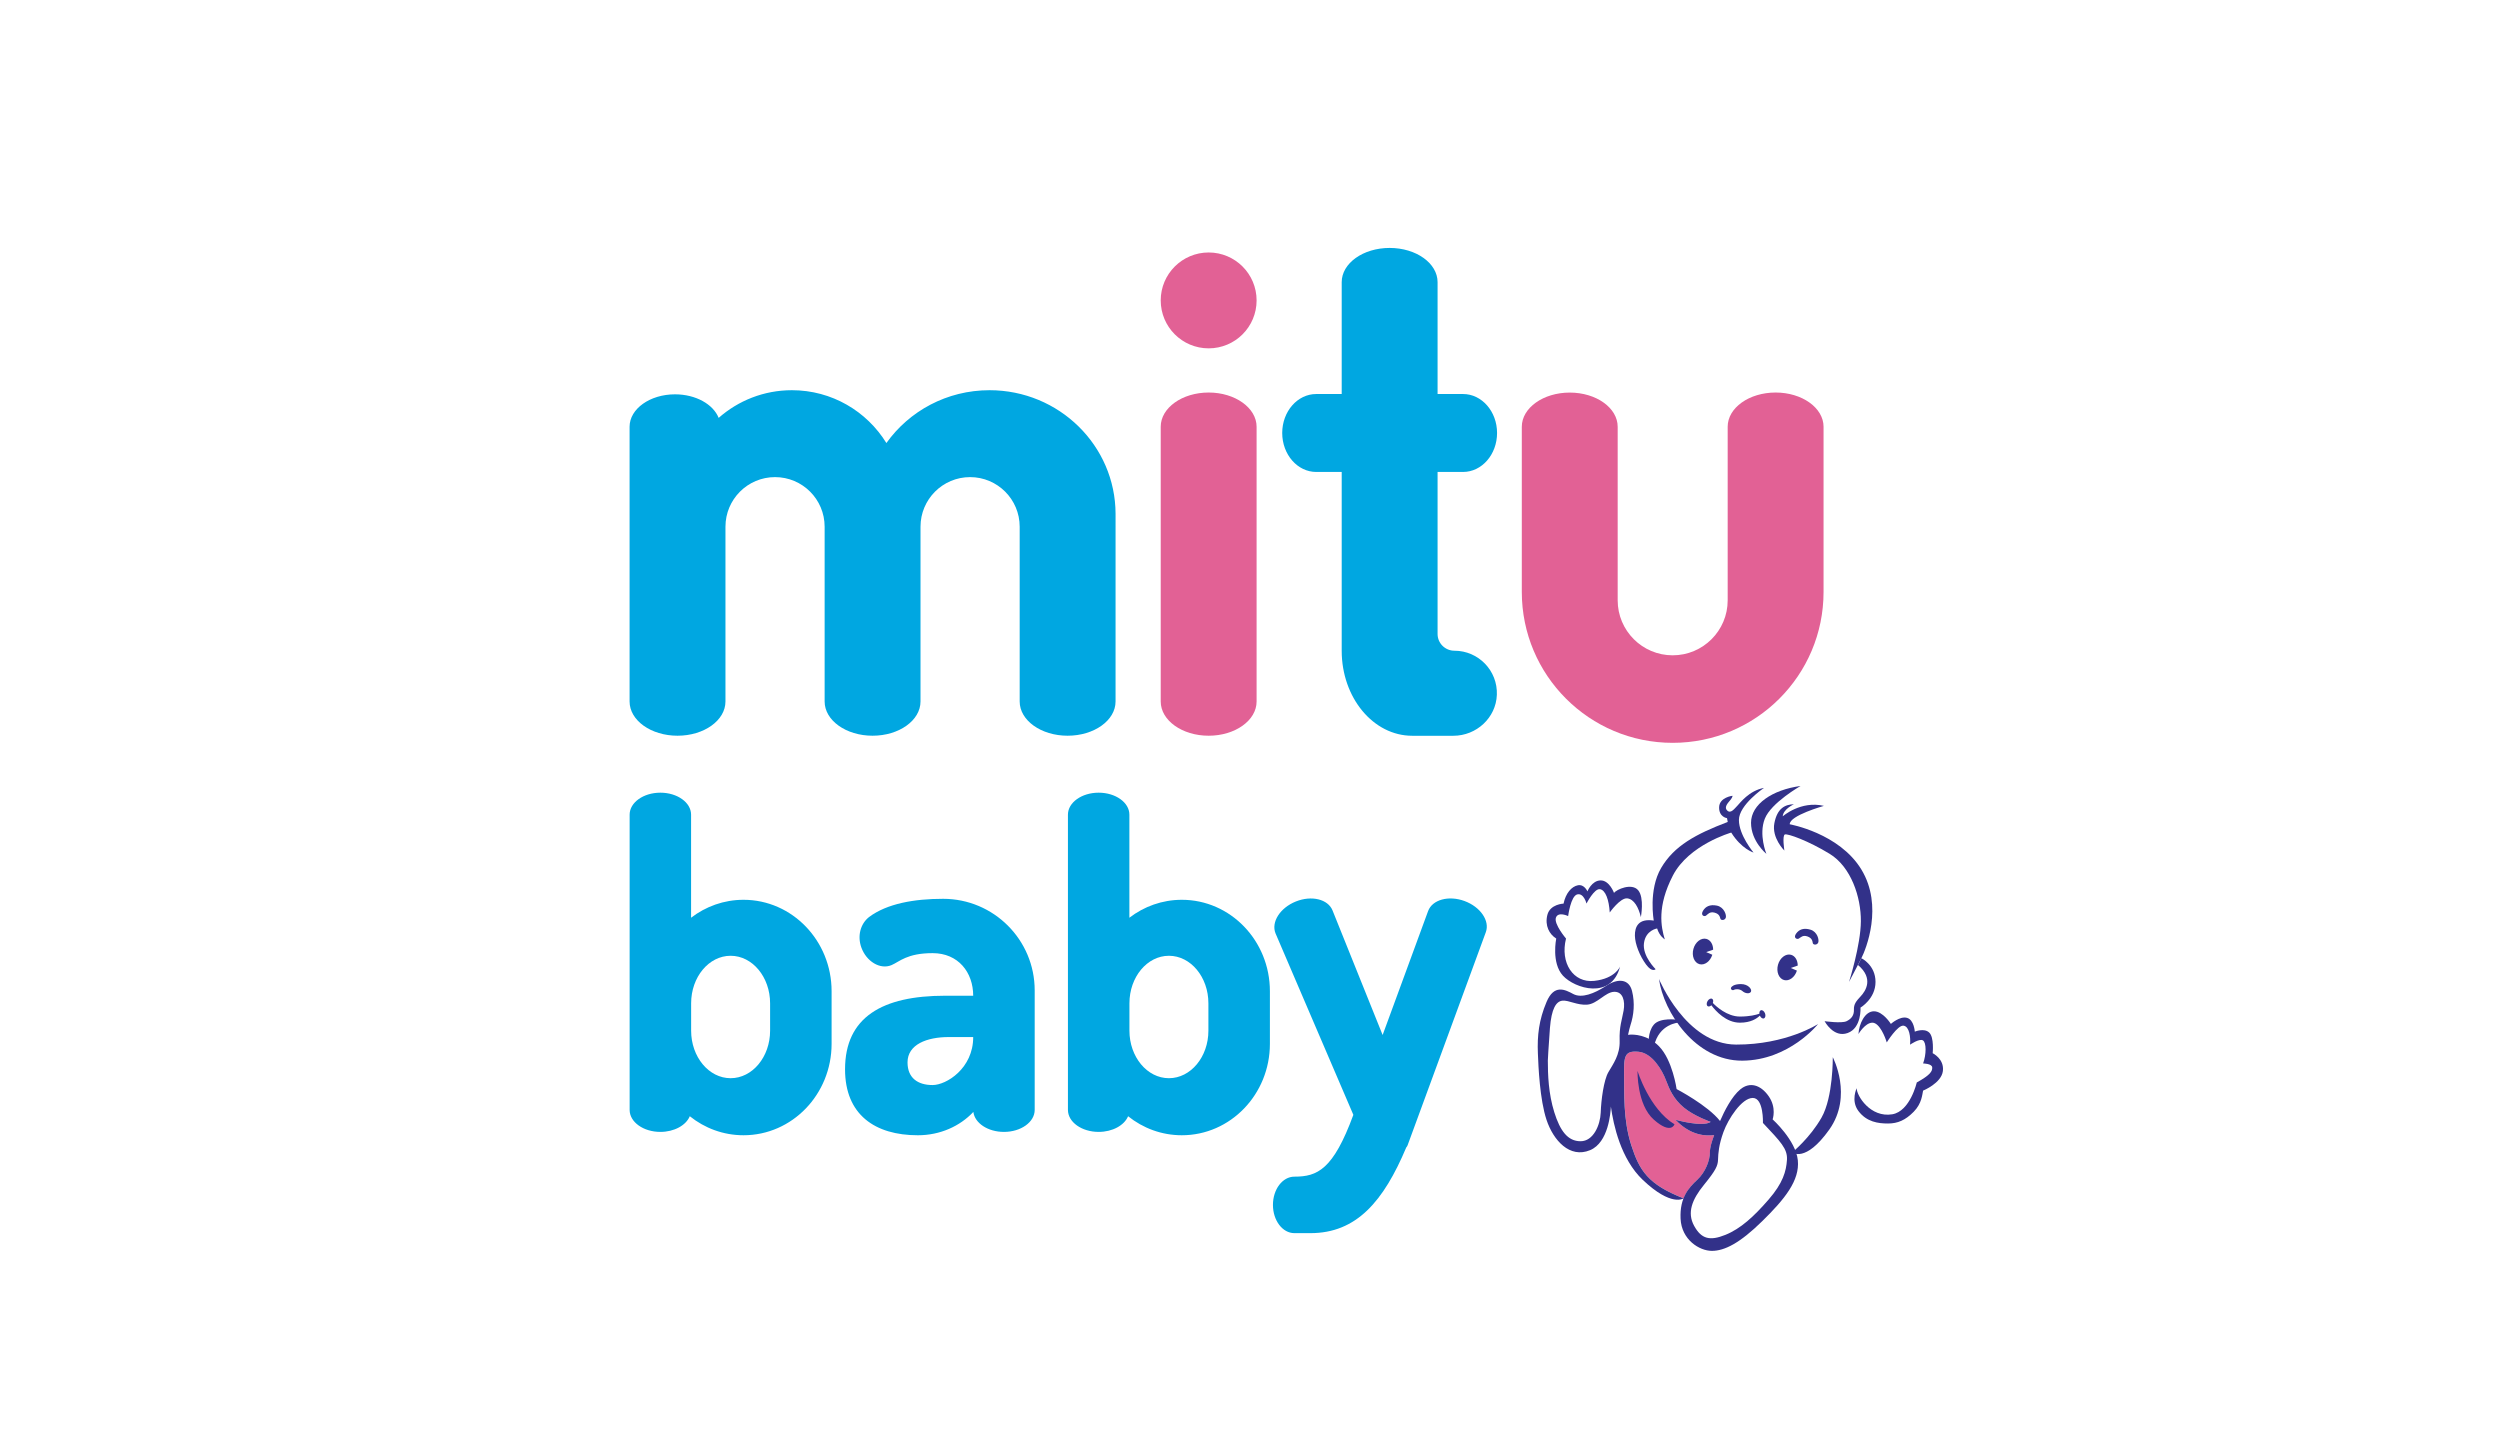 <?xml version="1.0" encoding="utf-8"?>
<!-- Generator: Adobe Illustrator 26.2.1, SVG Export Plug-In . SVG Version: 6.00 Build 0)  -->
<svg version="1.1" id="Layer_1" xmlns="http://www.w3.org/2000/svg" xmlns:xlink="http://www.w3.org/1999/xlink" x="0px" y="0px"
	 viewBox="0 0 485 280" style="enable-background:new 0 0 485 280;" xml:space="preserve">
<style type="text/css">
	.st0{fill:#FFFFFF;}
	.st1{fill:#00A7E1;}
	.st2{fill:#E26195;}
	.st3{fill:#323189;}
</style>
<rect class="st0" width="485" height="280"/>
<g>
	<path class="st1" d="M282.16,126.24C282.16,126.24,282.15,126.24,282.16,126.24c-1.8,0-3.27-1.45-3.27-3.25V91.56h4.94
		c3.65,0,6.6-3.39,6.6-7.56c0-4.18-2.96-7.56-6.6-7.56h-4.94v-21.7c0-3.67-4.16-6.64-9.3-6.64c-5.14,0-9.3,2.97-9.3,6.64v21.7h-4.94
		c-3.65,0-6.6,3.39-6.6,7.56c0,4.18,2.96,7.56,6.6,7.56h4.94v34.69c0,9.11,6.13,16.49,13.68,16.49l7.98,0
		c4.47,0,8.28-3.48,8.44-7.95C290.57,130.1,286.81,126.24,282.16,126.24z"/>
	<g>
		<path class="st2" d="M234.48,76.15c-5.13,0-9.3,2.97-9.3,6.64v53.3c0,3.67,4.16,6.64,9.3,6.64c5.14,0,9.3-2.97,9.3-6.64V82.8
			C243.78,79.13,239.61,76.15,234.48,76.15z"/>
		<path class="st2" d="M234.48,67.58c5.14,0,9.3-4.16,9.3-9.3c0-5.14-4.16-9.3-9.3-9.3c-5.13,0-9.3,4.16-9.3,9.3
			C225.18,63.42,229.34,67.58,234.48,67.58z"/>
	</g>
	<path class="st2" d="M344.47,76.15c-5.14,0-9.3,2.97-9.3,6.64v33.67c0,5.89-4.78,10.67-10.67,10.67c-5.89,0-10.67-4.78-10.67-10.67
		V82.8c0-3.67-4.16-6.64-9.3-6.64c-5.13,0-9.3,2.97-9.3,6.64v32.04l0,0c0,16.16,13.1,29.27,29.27,29.27
		c16.17,0,29.27-13.1,29.27-29.27l0,0V82.8C353.77,79.13,349.61,76.15,344.47,76.15z"/>
	<path class="st1" d="M191.97,75.7c-8.28,0-15.59,4.05-20.01,10.25c-3.79-6.15-10.58-10.25-18.33-10.25
		c-5.45,0-10.42,2.03-14.21,5.37c-1.05-2.64-4.44-4.57-8.47-4.57c-4.86,0-8.81,2.82-8.81,6.29l0,0v53.3c0,3.67,4.16,6.64,9.3,6.64
		c5.14,0,9.3-2.97,9.3-6.64v-33.91c0-5.31,4.31-9.62,9.62-9.62c5.31,0,9.62,4.31,9.62,9.62v33.91c0,3.67,4.16,6.64,9.3,6.64
		c5.14,0,9.3-2.97,9.3-6.64v-33.91c0-5.31,4.31-9.62,9.62-9.62c5.31,0,9.62,4.31,9.62,9.62v33.91c0,3.67,4.16,6.64,9.3,6.64
		c5.14,0,9.3-2.97,9.3-6.64V99.71C216.4,86.45,205.46,75.7,191.97,75.7z"/>
	<path class="st1" d="M144.24,174.56c-3.81,0-7.33,1.3-10.17,3.48v-20c0-2.35-2.67-4.26-5.96-4.26c-3.29,0-5.96,1.91-5.96,4.26
		v57.29c0,2.35,2.67,4.26,5.96,4.26c2.7,0,4.98-1.28,5.71-3.04c2.88,2.31,6.5,3.69,10.42,3.69c9.44,0,17.09-7.94,17.09-17.74
		c0-1.77,0-8.43,0-10.2C161.33,182.5,153.68,174.56,144.24,174.56z M149.4,199.95c0,5.09-3.43,9.22-7.66,9.22
		c-4.23,0-7.66-4.13-7.66-9.22v-5.31c0-5.09,3.43-9.22,7.66-9.22c4.23,0,7.66,4.13,7.66,9.22
		C149.4,195.57,149.4,199.03,149.4,199.95z"/>
	<path class="st1" d="M229.27,174.56c-3.81,0-7.33,1.3-10.17,3.48v-20c0-2.35-2.67-4.26-5.96-4.26c-3.29,0-5.96,1.91-5.96,4.26
		v57.29c0,2.35,2.67,4.26,5.96,4.26c2.7,0,4.98-1.28,5.71-3.04c2.88,2.31,6.5,3.69,10.42,3.69c9.44,0,17.09-7.94,17.09-17.74
		c0-1.77,0-8.43,0-10.2C246.36,182.5,238.71,174.56,229.27,174.56z M234.43,199.95c0,5.09-3.43,9.22-7.66,9.22
		c-4.23,0-7.66-4.13-7.66-9.22v-5.31c0-5.09,3.43-9.22,7.66-9.22c4.23,0,7.66,4.13,7.66,9.22
		C234.43,195.57,234.43,199.03,234.43,199.95z"/>
	<path class="st1" d="M284.12,174.8c-3.09-1.14-6.26-0.26-7.07,1.95l-8.82,24.04l-9.72-24.17c-0.88-2.18-4.07-2.96-7.12-1.73
		c-3.06,1.23-4.82,4-3.94,6.18l15.1,35.21l0,0c-3.91,10.64-6.98,11.99-11.44,11.99c-2.3,0-4.16,2.46-4.16,5.48
		c0,3.03,1.86,5.48,4.16,5.48h3.11c8.95,0,14.19-6.18,18.59-16.62c0.13-0.15,0.22-0.3,0.26-0.42l15.18-41.35
		C289.06,178.65,287.21,175.94,284.12,174.8z"/>
	<path class="st1" d="M182.97,174.37c-5.6,0-10.88,0.92-14.38,3.54c-1.7,1.35-2.28,3.71-1.49,5.9c0.97,2.7,3.64,4.36,5.86,3.42
		c1.55-0.66,2.99-2.32,7.97-2.32c4.98,0,7.87,3.73,7.87,8.26h-5.45c-12.15,0-19.41,4.13-19.41,14.28c0,8.8,5.81,12.79,14.12,12.79
		c4.32,0,8.18-1.76,10.77-4.53c0.27,2.18,2.82,3.88,5.94,3.88c3.29,0,5.96-1.91,5.96-4.26v-23.2l0,0
		C200.73,182.33,192.78,174.37,182.97,174.37z M180.92,210.5c-2.86,0-4.86-1.37-4.86-4.4c0-3.49,3.79-4.91,7.97-4.91h2.33h2.44
		C188.81,207.27,183.6,210.5,180.92,210.5z"/>
	<g>
		<path class="st2" d="M329.27,228.89c1.62-1.51,2.46-3.8,2.46-5.35c0-0.92,0.37-2.12,0.83-3.33c-1.48,0.21-4.56,0.16-7.51-2.98
			c0,0,5.21,1.5,6.84,0.42c0,0-3.22-1.12-5.21-2.78c-2-1.66-2.79-3.45-3.49-5.35c-0.71-1.9-2.64-5.25-5.31-5.48
			c-2.67-0.24-2.86,0.81-2.8,4.4c0.06,3.59-0.21,8.7,1.38,13.68c1.59,4.98,3.25,7.65,10.16,10.36l0,0
			C327.25,230.87,328.29,229.81,329.27,228.89z"/>
		<path class="st3" d="M342.22,152.85c0,0-4.87,3.29-4.87,6.23s2.84,6.32,2.84,6.32s-2.35-0.7-4.33-3.88c0,0-8.24,2.35-11.33,8.35
			c-3.09,6-2.3,9.95-1.56,12.37c0,0-1.02-0.59-1.49-2.12c0,0-2.21,0.32-2.55,2.84c-0.34,2.53,2.26,5.06,2.26,5.06
			s-0.65,0.72-1.85-0.9c-1.2-1.62-2.14-3.93-2.17-5.6c-0.02-1.67,0.63-3.39,3.66-2.93c0,0-1.08-5.94,1.44-10.22
			s6.68-6.54,12.91-8.91l-0.14-0.74c0,0-1.58-0.2-1.53-2.12c0.05-1.92,2.59-2.22,2.59-2.22s0.07,0.19-0.34,0.74
			c-0.41,0.54-1.4,1.4-0.68,2.12s1.51-0.5,1.99-0.95C337.55,155.81,339.29,153.39,342.22,152.85z"/>
		<path class="st3" d="M342.68,165.65c0,0-2.98-2.42-2.98-6.03c0-3.61,4.16-6.41,9.61-7.14c0,0-5.72,3.25-6.94,6.36
			S342.68,165.65,342.68,165.65z"/>
		<path class="st3" d="M346.17,165.01c0,0-2.51-2.46-1.94-5.33c0.56-2.87,2.05-3.61,3.79-3.66c0,0-2.08,0.95-2.17,2.35
			c0,0,3.48-3.09,7.99-2.03c0,0-6.7,1.87-6.63,3.57c0,0,9.6,1.7,13.9,8.78s0.88,15.47,0,17.2c-0.88,1.73-2.4,4.6-2.4,4.6
			s2.27-7.11,2.3-11.78c0.03-4.67-1.9-10.53-6.06-13.07s-8.09-3.93-8.67-3.76C345.71,162.06,346.17,165.01,346.17,165.01z"/>
		<path class="st3" d="M353.97,198.11c0,0,3.32,0.47,4.27,0s1.46-1.15,1.42-2.23s0.44-1.66,1.35-2.64c0.91-0.98,2.54-3.41-0.57-6.04
			l0.67-1.31c0,0,2.74,1.32,2.74,4.6s-2.91,4.98-2.91,4.98s0.24,3.96-2.51,4.94C355.7,201.39,353.97,198.11,353.97,198.11z"/>
		<path class="st3" d="M321.84,189.92c0,0,5.21,12.69,14.96,12.73c9.75,0.03,15.91-3.99,15.91-3.99s-5.59,7.04-14.69,7.11
			C328.92,205.83,322.73,196.35,321.84,189.92z"/>
		<path class="st3" d="M355.56,205.1c0,0,0.09,7.7-2.17,11.69s-5.69,6.77-5.69,6.77s2.53,2.12,7.18-4.42S355.56,205.1,355.56,205.1z
			"/>
		<path class="st3" d="M331,184.71l1.35-0.47c0-1.01-0.5-1.87-1.3-2.09c-1.02-0.28-2.16,0.59-2.53,1.94
			c-0.37,1.35,0.16,2.68,1.18,2.96c0.99,0.27,2.09-0.54,2.49-1.83L331,184.71z"/>
		<path class="st3" d="M347.41,187.79l1.35-0.47c0-1.01-0.5-1.87-1.3-2.09c-1.02-0.28-2.16,0.59-2.53,1.94
			c-0.37,1.35,0.16,2.68,1.18,2.96c0.99,0.27,2.09-0.54,2.49-1.83L347.41,187.79z"/>
		<path class="st3" d="M342.41,196.58c-0.17-0.43-0.53-0.69-0.81-0.58c-0.21,0.08-0.31,0.35-0.28,0.66
			c-0.66,0.23-1.9,0.55-3.78,0.55c-2.5,0-4.63-1.99-5.25-2.63c0.13-0.35,0.09-0.69-0.14-0.81c-0.26-0.15-0.66,0.05-0.89,0.45
			c-0.23,0.4-0.21,0.84,0.05,0.99c0.19,0.11,0.46,0.03,0.69-0.19c0.85,1.13,2.87,3.38,5.54,3.38c2.11,0,3.29-0.79,3.87-1.37
			c0.17,0.4,0.52,0.64,0.78,0.54C342.49,197.45,342.58,197.01,342.41,196.58z"/>
		<path class="st3" d="M335.91,191.48c0,0,0.36-0.57,1.83-0.57c1.47,0,2.21,1.07,1.93,1.51c-0.28,0.44-1.12,0.32-1.64-0.15
			c-0.48-0.43-1.33-0.43-1.63-0.24C336.03,192.25,335.58,191.82,335.91,191.48z"/>
		<path class="st3" d="M330.38,176.7c0.48-0.82,1.32-1.29,2.7-1.01s1.9,1.82,1.72,2.35c-0.18,0.53-0.93,0.56-1.04,0.19
			c-0.11-0.37-0.21-0.94-1.15-1.18c-0.94-0.24-1.28,0.32-1.64,0.58C330.62,177.89,329.86,177.59,330.38,176.7z"/>
		<path class="st3" d="M348.46,181.1c0.56-0.77,1.43-1.15,2.78-0.74c1.35,0.41,1.71,2,1.49,2.51c-0.23,0.51-0.98,0.47-1.05,0.09
			c-0.07-0.38-0.12-0.96-1.03-1.29c-0.91-0.33-1.31,0.2-1.69,0.42C348.57,182.3,347.85,181.93,348.46,181.1z"/>
		<path class="st3" d="M360.2,211.11c0,0-1.18,2.4,0.33,4.42c1.61,2.15,3.87,2.43,5.75,2.43s3.38-0.65,4.98-2.28
			c1.6-1.63,1.65-3.38,1.82-4.1c0,0,3.55-1.44,3.84-3.8s-1.98-3.46-1.98-3.46s0.32-3.08-0.68-4.01c-0.99-0.93-2.79-0.17-2.79-0.17
			s-0.13-2.3-1.52-2.68c-1.39-0.38-3.12,1.18-3.12,1.18s-1.52-2.45-3.29-2.45s-2.89,2.47-3,4.41c0,0,1.3-2.2,2.7-2.2
			c1.4,0,2.51,2.86,2.79,3.83c0,0,2.11-3.4,3.25-3.25c1.14,0.15,1.41,2.26,1.27,3.69c0,0,1.79-1.25,2.49-0.84s0.68,2.74,0.04,4.48
			c0,0,1.73,0.02,1.77,0.77c0.04,0.75-0.38,1.47-3,2.92c0,0-1.27,5.57-4.74,6.17C362.87,216.89,360.18,212.57,360.2,211.11z"/>
		<path class="st3" d="M318.33,177.92c0,0,0.71-3.76-0.53-5.22s-4.21-0.15-4.68,0.53c0,0-0.89-2.46-2.61-2.43
			c-1.72,0.03-2.55,2.13-2.55,2.13s-0.59-1.42-1.84-1.19c-1.24,0.24-2.37,1.54-2.79,3.56c0,0-2.61,0.09-3.14,2.19
			c-0.53,2.1,0.39,3.76,1.72,4.59c0,0-0.98,4.71,1.3,7.2c2.28,2.49,9.4,4.74,11.09-1.78c0,0-0.92,2.34-5.01,2.79
			s-6.66-3.5-5.48-8.21c0,0-2.4-2.82-1.96-4.06c0.44-1.24,2.37-0.3,2.37-0.3s0.5-3.91,1.78-4.21c1.27-0.3,1.78,1.78,1.78,1.78
			s1.51-2.96,2.61-2.79c1.1,0.18,1.75,2.08,1.9,4.52c0,0,2.02-2.86,3.38-2.74C317.03,174.42,317.89,176.08,318.33,177.92z"/>
		<path class="st3" d="M325.62,198.39c0,0-3.79,0.22-4.74,4.57l-1.01-0.36c0,0-0.27-2.31,0.95-3.79c1.22-1.48,4.56-0.98,4.56-0.98
			L325.62,198.39z"/>
		<g>
			<path class="st3" d="M348.78,225.1c-0.39-3.9-4.89-7.94-4.89-7.94s0.81-2.25-0.77-4.5c-1.58-2.25-3.69-2.81-5.48-1.34
				c-1.7,1.4-3.14,4.28-3.95,6.16c-2.37-3.04-8.43-6.2-8.43-6.2s-0.78-5.62-3.42-8.31c-2.14-2.19-4.91-2.39-6-2.21
				c0.17-0.77,0.32-1.43,0.47-1.88c0.65-1.96,0.89-4.3,0.3-6.64c-0.59-2.34-2.73-2.5-5.03-0.98c-2.3,1.52-4.76,2.44-6.36,1.58
				c-1.6-0.86-3.72-1.96-5.19,1.54c-1.48,3.5-1.82,6.53-1.68,9.96c0.1,2.61,0.37,8.98,1.68,12.92c1.31,3.94,4.48,7.53,8.45,5.87
				c3.58-1.49,3.98-7.31,4.03-8.46c0.5,3.58,1.92,10.16,6.18,14.22c5.59,5.31,7.92,3.59,7.92,3.59c-6.91-2.71-8.56-5.38-10.16-10.36
				c-1.59-4.98-1.32-10.09-1.38-13.68c-0.06-3.59,0.14-4.64,2.8-4.4c2.67,0.24,4.6,3.59,5.31,5.48c0.71,1.9,1.5,3.69,3.49,5.35
				c2,1.66,5.21,2.78,5.21,2.78c-1.62,1.08-6.84-0.42-6.84-0.42c2.95,3.14,6.03,3.19,7.51,2.98c-0.46,1.21-0.83,2.41-0.83,3.33
				c0,1.56-0.84,3.84-2.46,5.35c-1.62,1.51-3.41,3.41-3.23,7.52c0.18,4.11,3.66,6.26,6.08,6.26c2.43,0,5.41-1.48,9.77-5.77
				C346.25,232.62,349.17,229,348.78,225.1z M310.54,215.83c-0.09,2.43-1.42,5.57-3.91,5.57c-2.49,0-3.97-2.02-5.1-5.63
				c-1.13-3.62-1.25-7.29-1.25-10.01c0,0,0.12-2.62,0.41-6.35c0.3-3.73,1.19-5.16,2.43-5.28c1.24-0.12,2.85,0.92,4.8,0.77
				c1.96-0.15,3.5-2.43,5.22-2.49c1.72-0.06,2.16,1.81,1.84,3.64s-0.86,3.09-0.77,5.85c0.09,2.76-1.3,4.56-2.19,6.11
				C311.13,209.55,310.62,213.4,310.54,215.83z M346.67,225.02c-0.14,2.18-0.77,4.5-3.59,7.73c-2.81,3.23-5.38,5.62-8.37,6.82
				c-2.99,1.2-4.64,0.81-6.05-1.76c-1.41-2.57-0.39-5.13,1.9-7.94c2.28-2.81,2.71-3.69,2.74-4.92c0.04-1.23,0.14-2.81,1.05-5.34
				c0.91-2.53,3.55-6.61,5.69-6.61c2.14,0,1.97,4.85,1.97,4.85C345.44,221.51,346.81,222.85,346.67,225.02z"/>
			<path class="st3" d="M317.68,207.76c0,0-0.17,6.53,3.18,9.47c3.35,2.94,3.99,0.89,3.99,0.89
				C319.92,215.1,317.68,207.76,317.68,207.76z"/>
		</g>
	</g>
</g>
</svg>
